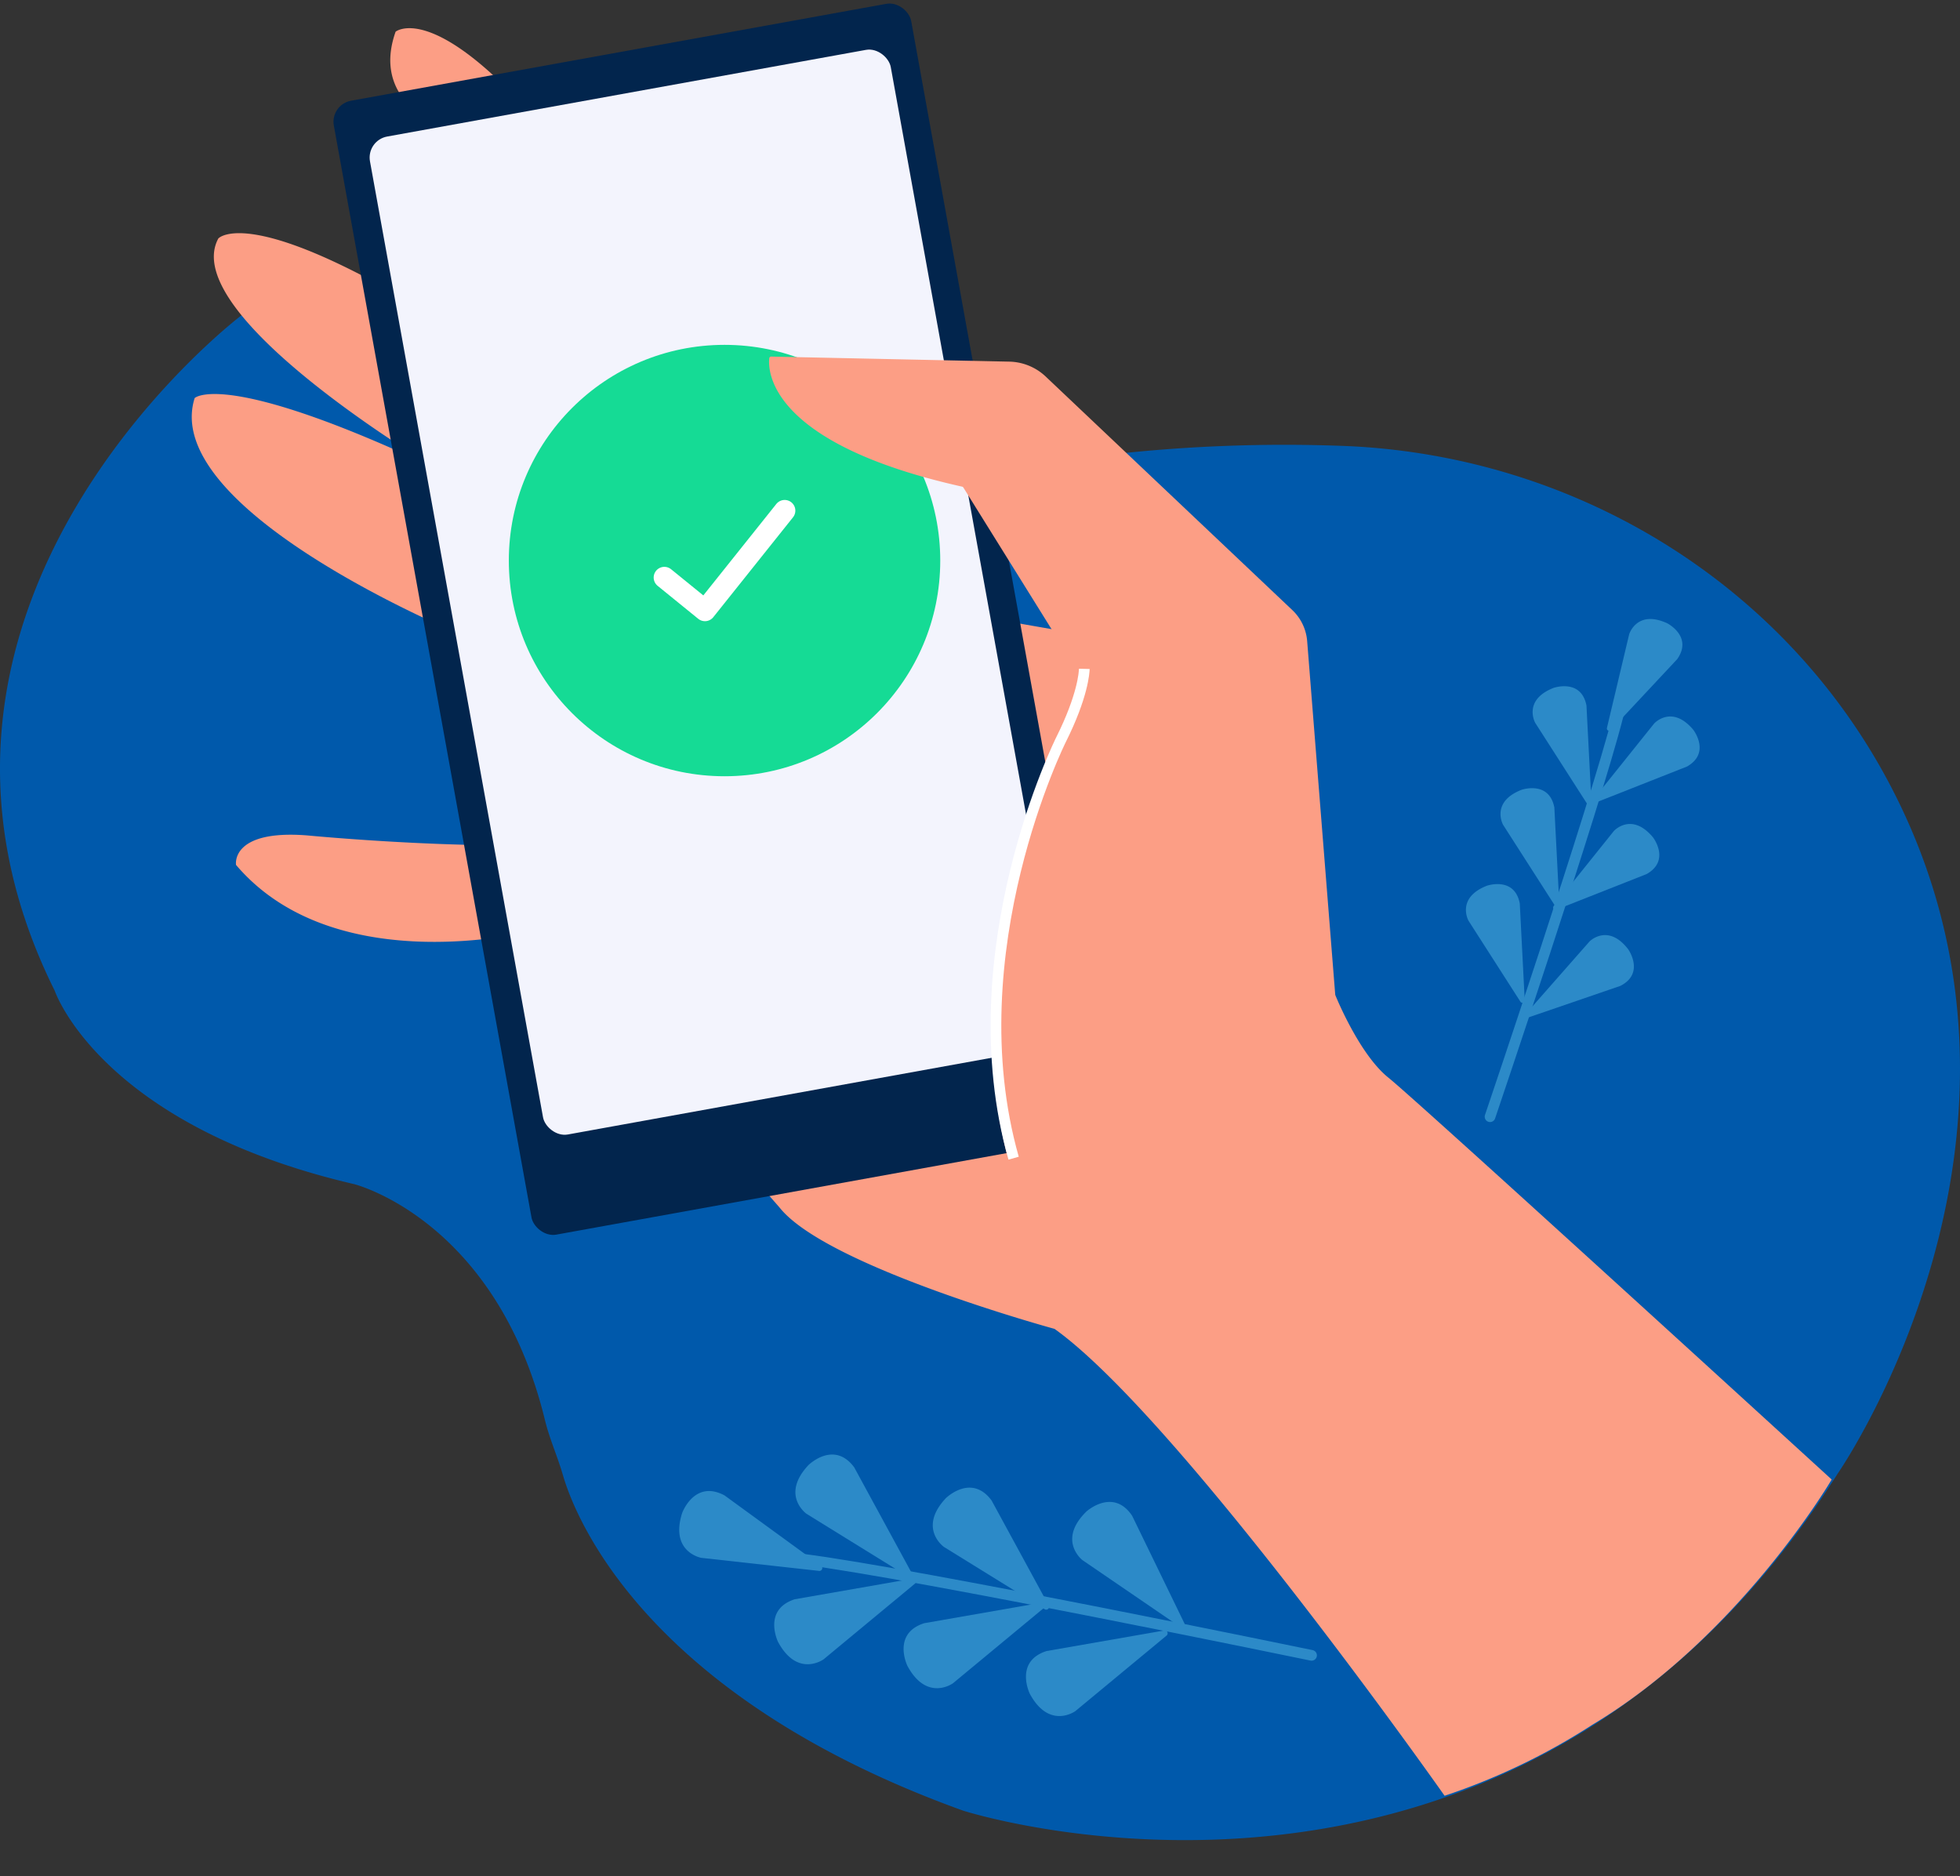 <svg xmlns="http://www.w3.org/2000/svg" id="Group_4006" width="183.443" height="175.627" viewBox="0 0 183.443 175.627">
    <rect x="0" y="0" width="183.443" height="175.627" fill="#333333" stroke="none"/>
    <defs>
        <style>
            .cls-2{fill:#fc9e85}.cls-2,.cls-8,.cls-9{isolation:isolate}.cls-8{fill:none;stroke-linecap:round;stroke-miterlimit:10;stroke:#2c8ac8}.cls-9{fill:#2c8ac8}
        </style>
    </defs>
    <g id="Group_3867">
        <path id="Path_1494" fill="#0059ab" d="M-100.842 7995.479s-35.548 26.869-17.474 63.221c0 0 4.246 12.566 28.03 18.1 0 0 13.275 3.321 17.849 22.082.429 1.758 1.184 3.42 1.686 5.161 1.042 3.608 7.418 20.563 37.436 31.39 0 0 51.44 16.593 81.861-31.526 0 0 22.186-31.893 4.81-64.668-9.928-18.727-29.293-30.486-50.464-31.513a146.025 146.025 0 0 0-24.592 1.043z" transform="translate(123.44 -7965.964)"/>
        <path id="Path_1495" d="M26.265 8112.339s-24.89-35.4-36.506-43.7c0 0-21.3-5.807-25.72-11.339l-22.678-26s-18.806 4.976-28.209-6.086c0 0-.553-3.319 6.637-2.765 0 0 17.147 1.66 27.656.551l-13.275-19.358s-28.209-11.615-24.89-22.125c0 0 2.766-2.767 22.678 6.637 0 0-24.337-14.382-20.465-21.572 0 0 3.319-3.871 24.337 9.957l3.319-18.252s-14.381-1.661-11.062-11.063c0 0 3.319-2.765 12.722 7.745l38.718 19.912-23.231 3.87 5.531 19.361 21.018 3.873 17.423 3.041 15.764 32.357s2.212 5.531 4.978 7.745 41.484 37.61 41.484 37.61-8.573 14.657-22.4 22.957a61.184 61.184 0 0 1-13.829 6.644z" class="cls-2" transform="translate(108.939 -7944.257)"/>
        <rect id="Rectangle_1817" width="54.915" height="107.858" fill="#02254d" rx="2" transform="rotate(-10.26 69.928 -167.141)"/>
        <rect id="Rectangle_1818" width="49.535" height="94.926" fill="#f3f4fd" rx="2" transform="rotate(-10.26 90.291 -184.305)"/>
        <circle id="Ellipse_333" cx="20.189" cy="20.189" r="20.189" fill="#15db95" transform="translate(47.623 32.278)"/>
        <path id="Path_1496" d="M59.684 8062.173l-2.626-33.085a4.485 4.485 0 0 0-1.387-2.9l-23.08-21.856a5.11 5.11 0 0 0-3.406-1.4l-22.292-.473a.173.173 0 0 0-.178.153c-.127 1.114-.128 7.962 18.054 12.022a.166.166 0 0 1 .108.076l9.089 14.6c-2.212-1.66 1.893 3.043 1.892 3.073-.007.333-.136 2.54-2.168 6.607 0 0-9.93 19.859-4.447 39.194a.171.171 0 0 0 .1.112c1.294.617 19.4 8.708 30.33-16.033a.191.191 0 0 0 .011-.09z" class="cls-2" transform="translate(65.284 -7969.083)"/>
        <path id="Path_1497" fill="none" stroke="#fff" stroke-linecap="round" stroke-linejoin="round" stroke-width="2px" d="M-11.024 8034.786l3.8 3.086 7.46-9.347" transform="translate(73.203 -7980.73)"/>
        <path id="Path_1498" fill="none" stroke="#fff" d="M53.357 8055.3c-.008.331-.136 2.542-2.169 6.607 0 0-9.93 19.858-4.447 39.193" transform="translate(48.126 -7992.695)" style="isolation:isolate" stroke-miterlimit="10"/>
    </g>
    <g id="Group_3873" transform="rotate(-37 243.047 -20.995)">
        <path id="Path_1551" d="M32.659 35.889S7.807 7.6 0 0" class="cls-8" transform="translate(8.437 11.228)"/>
        <path id="Path_1552" d="M13.69 5.3a.27.27 0 0 1-.11.509l-11.08.51S-.505 6.269.074 2.456c0 0 .633-3.3 3.657-2.251z" class="cls-9" transform="translate(17.798 31.663)"/>
        <path id="Path_1553" d="M13.69 5.3a.269.269 0 0 1-.11.508l-11.08.51S-.506 6.268.074 2.456c0 0 .632-3.3 3.656-2.251z" class="cls-9" transform="translate(10.22 22.689)"/>
        <path id="Path_1554" d="M13.69 5.3a.269.269 0 0 1-.11.508L2.5 6.319S-.506 6.27.074 2.456c0 0 .632-3.3 3.656-2.251z" class="cls-9" transform="translate(1.9 13.611)"/>
        <path id="Path_1555" d="M8.18 12.867a.268.268 0 0 1-.468.225L.488 4.68S-1.325 2.277 2.037.387c0 0 2.989-1.531 4.026 1.5z" class="cls-9" transform="rotate(-6.02 8.13 .428)"/>
        <path id="Path_1556" d="M4.637 13.831a.268.268 0 0 1-.516.057L.1 3.558S-.818.691 2.981.022c0 0 3.327-.452 3.3 2.746z" class="cls-9" transform="translate(11.22 4.536)"/>
        <path id="Path_1557" d="M4.637 13.832a.268.268 0 0 1-.516.057L.1 3.557S-.818.689 2.98.022c0 0 3.327-.453 3.3 2.747z" class="cls-9" transform="translate(19.624 14.749)"/>
        <path id="Path_1558" d="M13.69 5.3a.269.269 0 0 1-.11.508L2.5 6.319S-.51 6.269.07 2.455c0 0 .633-3.3 3.657-2.251z" class="cls-9" transform="rotate(74 2.138 34.505)"/>
    </g>
    <g id="Group_3874" transform="rotate(60 29.059 163.261)">
        <path id="Path_1551-2" d="M26.535 29.16S6.343 6.171 0 0" class="cls-8" transform="translate(6.855 9.123)"/>
        <path id="Path_1552-2" d="M11.123 4.3a.219.219 0 0 1-.089.414l-9 .417S-.411 5.094.06 2C.06 2 .575-.682 3.032.166z" class="cls-9" transform="translate(14.46 25.726)"/>
        <path id="Path_1553-2" d="M11.123 4.3a.218.218 0 0 1-.089.413l-9 .419S-.411 5.094.06 2C.06 2 .574-.684 3.031.167z" class="cls-9" transform="translate(8.305 18.434)"/>
        <path id="Path_1554-2" d="M11.123 4.3a.219.219 0 0 1-.09.414l-9 .417S-.411 5.094.06 2C.06 2 .574-.684 3.031.167z" class="cls-9" transform="translate(1.544 11.059)"/>
        <path id="Path_1555-2" d="M6.646 10.454a.218.218 0 0 1-.38.183L.4 3.8S-1.077 1.85 1.655.314c0 0 2.428-1.244 3.271 1.216z" class="cls-9" transform="rotate(-6.02 6.6 .347)"/>
        <path id="Path_1556-2" d="M3.768 11.238a.218.218 0 0 1-.419.046L.078 2.891S-.665.561 2.422.018c0 0 2.7-.368 2.683 2.232z" class="cls-9" transform="translate(9.117 3.684)"/>
        <path id="Path_1557-2" d="M3.767 11.239a.218.218 0 0 1-.419.047l-3.27-8.4S-.664.56 2.422.018c0 0 2.7-.367 2.683 2.232z" class="cls-9" transform="translate(15.944 11.983)"/>
        <path id="Path_1558-2" d="M11.123 4.3a.219.219 0 0 1-.089.413l-9 .418S-.41 5.094.06 2C.06 2 .575-.682 3.032.166z" class="cls-9" transform="rotate(74 1.737 28.036)"/>
    </g>
</svg>

